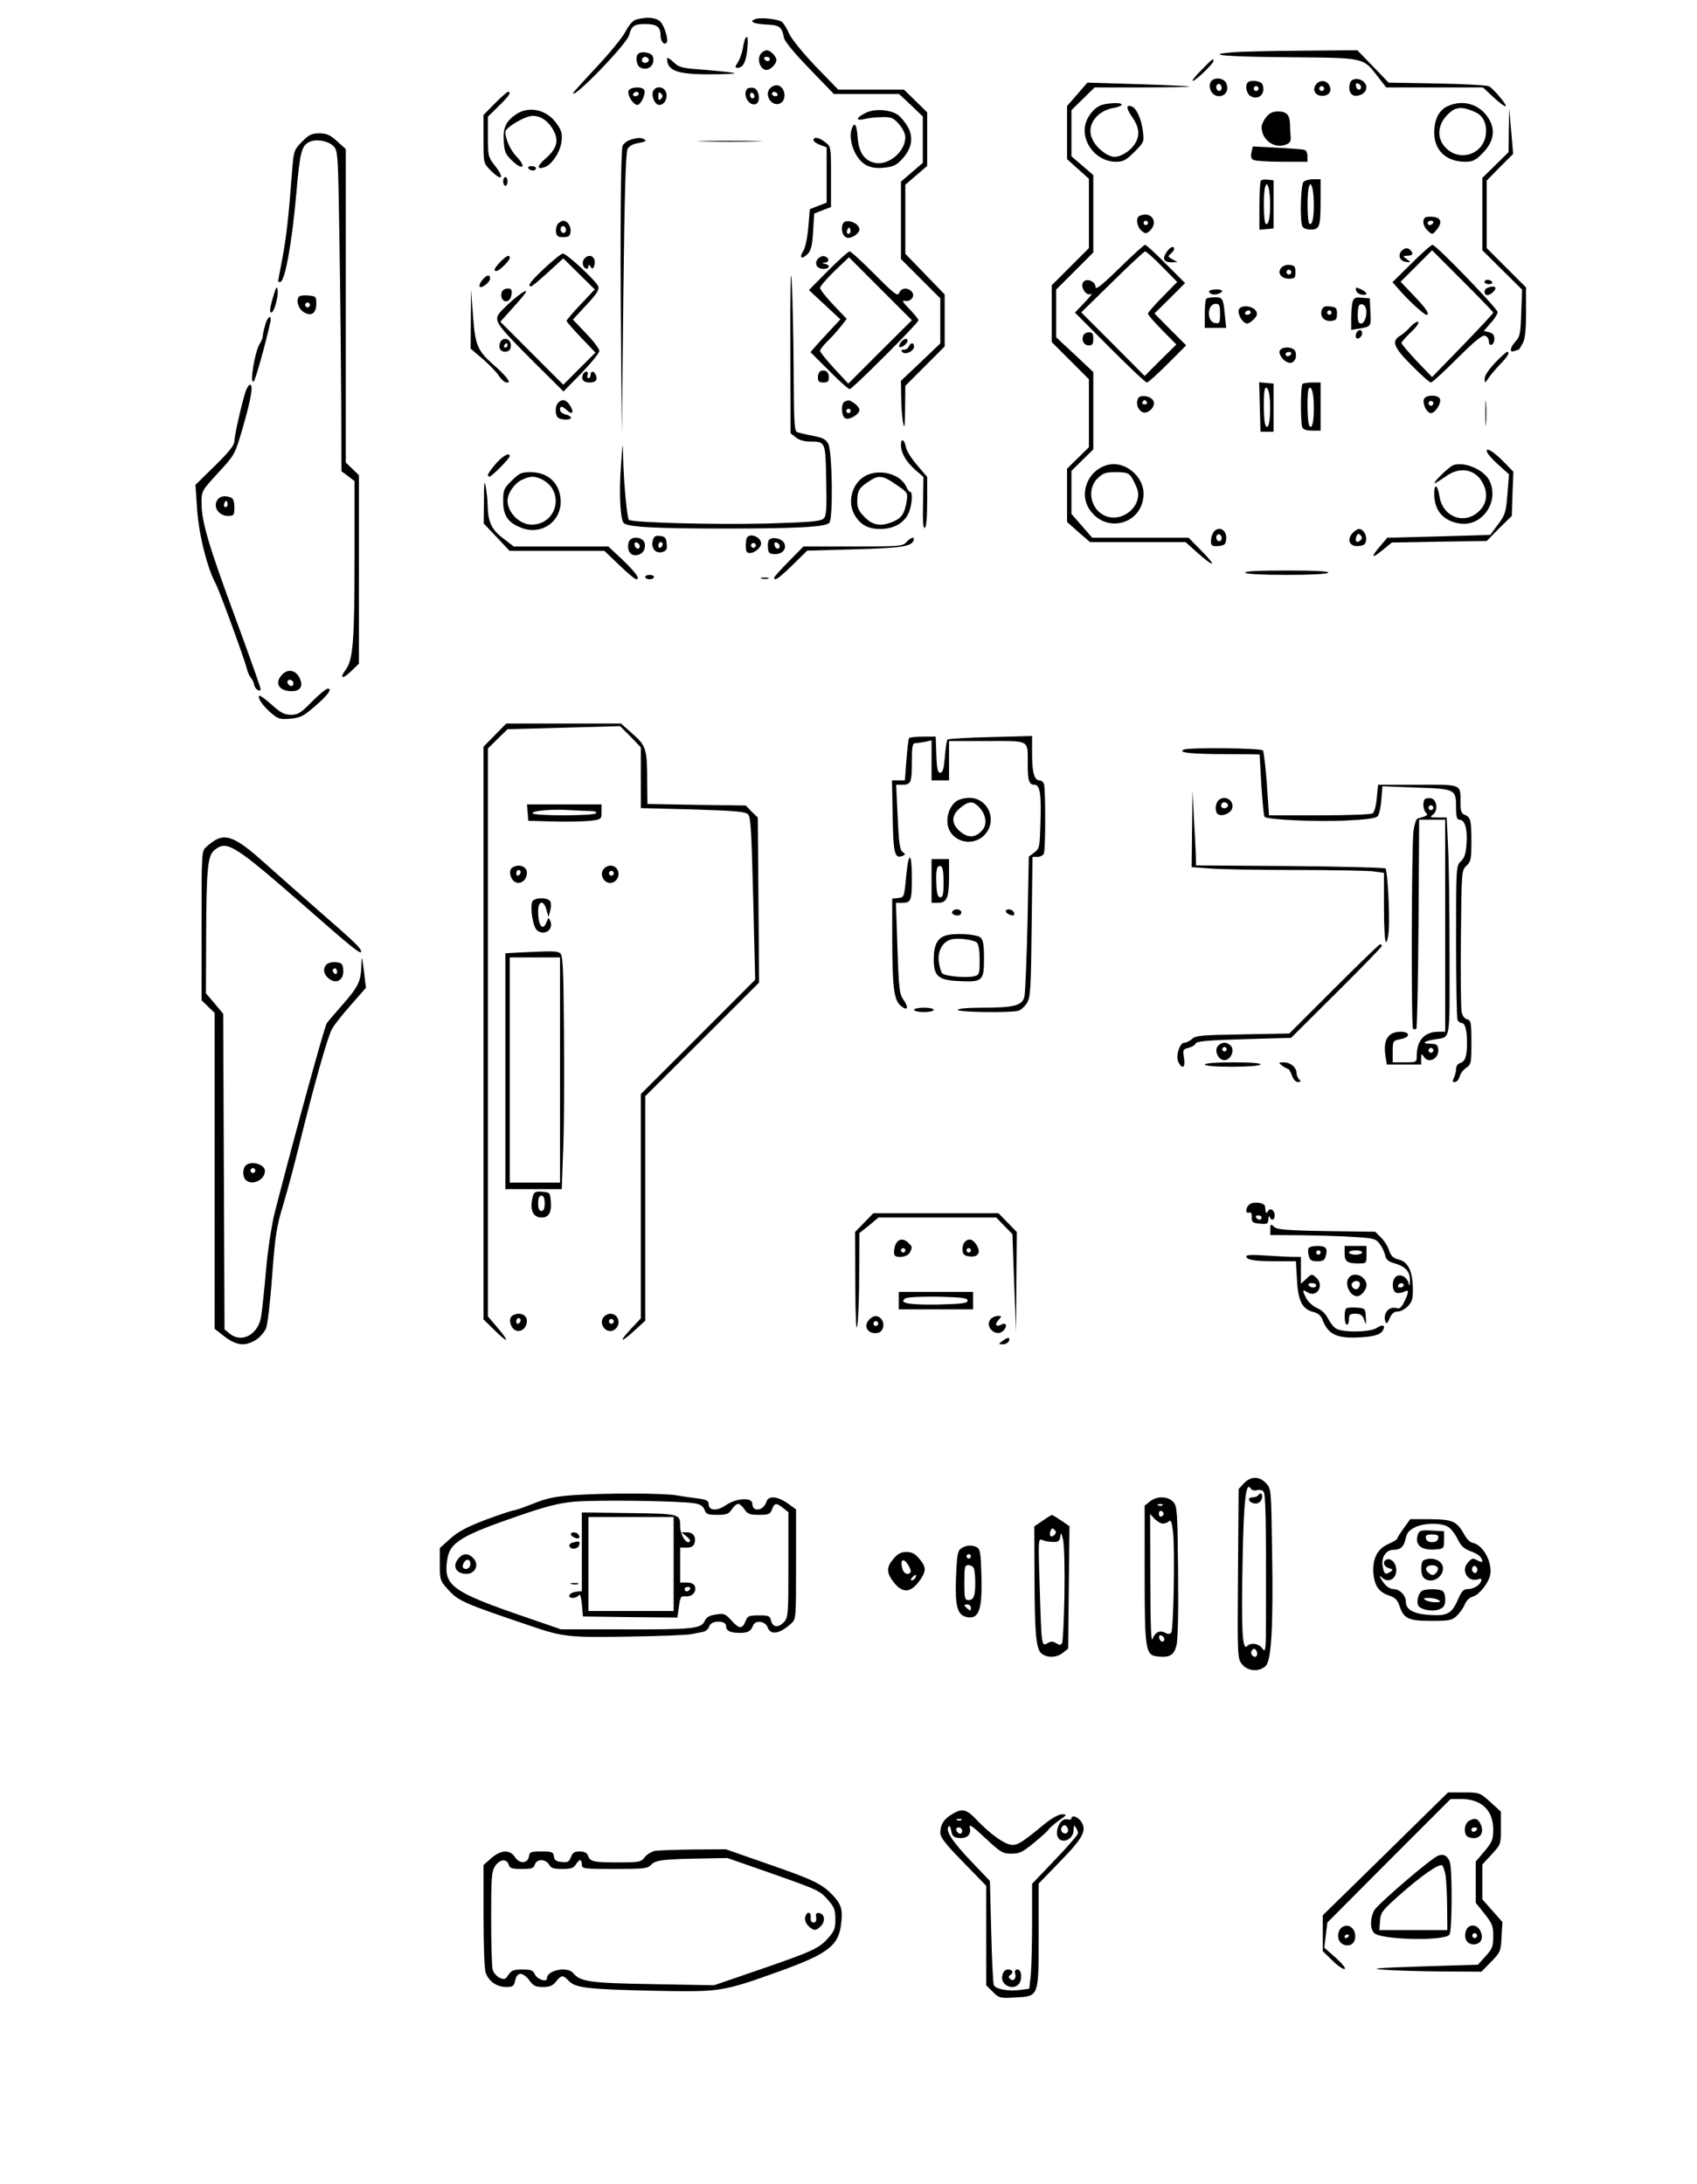 <?xml version="1.0" encoding="UTF-8" standalone="yes"?>
<svg version="1.0" xmlns="http://www.w3.org/2000/svg" width="621pt" height="799pt" viewBox="0 0 776 999" preserveAspectRatio="xMidYMid meet">
  <g transform="translate(0,999) scale(0.1,-0.1)" fill="#000000" stroke="none">
    <path d="M2910 9901 c-16 -4 -33 -23 -50 -55 -13 -26 -73 -99 -132 -162 -59
-63 -108 -117 -108 -120 0 -29 247 226 256 265 11 42 23 51 73 51 54 0 71 -13
71 -51 0 -27 15 -47 27 -35 11 10 -8 77 -28 97 -19 19 -61 23 -109 10z"/>
    <path d="M3458 9904 c-37 -11 -16 -23 43 -26 65 -3 73 -9 84 -61 3 -17 48 -71
117 -142 l111 -115 149 0 149 0 55 -51 54 -52 0 -106 0 -106 -50 -43 -50 -43
0 -177 0 -177 90 -90 90 -90 0 -103 0 -103 -90 -86 -90 -85 1 -72 c0 -39 4
-91 8 -116 7 -37 9 -26 10 60 l1 105 90 90 90 90 0 119 0 119 -90 93 -90 93 0
158 0 158 50 43 50 43 0 122 0 123 -53 52 -53 52 -151 0 -150 0 -103 106 c-58
61 -110 125 -121 149 -10 23 -25 47 -32 54 -16 13 -93 22 -119 15z"/>
    <path d="M3407 9813 c-2 -5 -8 -26 -11 -47 -4 -21 -14 -50 -23 -62 -13 -21
-13 -24 0 -24 24 0 38 26 44 84 5 51 1 69 -10 49z"/>
    <path d="M3482 9748 c-24 -24 -8 -78 24 -78 17 0 44 28 44 45 0 17 -27 45 -44
45 -6 0 -17 -5 -24 -12z m38 -28 c0 -5 -4 -10 -9 -10 -6 0 -13 5 -16 10 -3 6
1 10 9 10 9 0 16 -4 16 -10z"/>
    <path d="M5630 9750 c-125 -11 -21 -20 280 -22 335 -3 324 -1 393 -90 l37 -48
222 0 221 0 49 -46 c27 -25 52 -43 55 -40 6 6 -52 76 -76 91 -9 5 -116 11
-238 13 l-222 4 -71 74 -72 74 -257 -2 c-141 -1 -285 -4 -321 -8z"/>
    <path d="M2917 9743 c-13 -12 -7 -52 9 -61 36 -20 71 10 59 49 -6 19 -54 27
-68 12z m48 -22 c7 -12 -12 -24 -25 -16 -11 7 -4 25 10 25 5 0 11 -4 15 -9z"/>
    <path d="M3050 9723 c0 -56 43 -73 191 -73 67 0 120 2 117 5 -3 3 -60 9 -128
15 -114 8 -125 11 -151 36 -16 15 -29 23 -29 17z"/>
    <path d="M5495 9670 c-27 -27 -45 -50 -40 -50 13 0 95 79 95 91 0 14 -3 12
-55 -41z"/>
    <path d="M5535 9610 c-9 -29 12 -60 40 -60 30 0 46 27 34 58 -11 29 -65 31
-74 2z m50 -30 c-5 -8 -11 -8 -17 -2 -6 6 -7 16 -3 22 5 8 11 8 17 2 6 -6 7
-16 3 -22z"/>
    <path d="M6175 9611 c-11 -36 4 -63 32 -59 34 4 52 32 37 56 -17 26 -61 28
-69 3z m50 -19 c0 -18 -20 -15 -23 4 -3 10 1 15 10 12 7 -3 13 -10 13 -16z"/>
    <path d="M5707 9613 c-14 -14 -6 -53 13 -63 38 -20 70 12 54 54 -6 16 -54 22
-67 9z m47 -34 c-3 -5 -10 -7 -15 -3 -5 3 -7 10 -3 15 3 5 10 7 15 3 5 -3 7
-10 3 -15z"/>
    <path d="M6020 9605 c-18 -22 -8 -50 21 -53 34 -4 54 20 39 47 -12 24 -42 27
-60 6z m34 -26 c-3 -5 -10 -7 -15 -3 -5 3 -7 10 -3 15 3 5 10 7 15 3 5 -3 7
-10 3 -15z"/>
    <path d="M4927 9559 l-47 -54 0 -121 0 -122 50 -45 50 -45 0 -159 0 -158 -85
-85 -85 -85 0 -130 0 -130 85 -85 85 -85 0 -155 0 -156 -50 -49 -50 -49 0
-122 0 -122 52 -46 53 -46 218 0 219 0 56 -50 c78 -69 89 -63 17 10 l-59 60
-221 0 -220 0 -47 54 -48 55 0 98 0 99 50 49 50 49 0 177 0 177 -85 80 -85 79
0 109 0 109 85 85 85 85 0 177 0 177 -50 43 -50 43 0 105 0 106 53 52 53 52
218 0 c121 0 217 2 215 4 -2 2 -108 7 -235 11 l-231 7 -46 -53z"/>
    <path d="M3520 9585 c-26 -31 8 -83 45 -69 37 15 25 84 -15 84 -10 0 -23 -7
-30 -15z m35 -25 c3 -5 -1 -10 -9 -10 -9 0 -16 5 -16 10 0 6 4 10 9 10 6 0 13
-4 16 -10z"/>
    <path d="M2874 9575 c-8 -19 21 -65 40 -65 16 0 41 54 31 69 -10 17 -65 13
-71 -4z m46 -15 c0 -5 -7 -10 -16 -10 -8 0 -12 5 -9 10 3 6 10 10 16 10 5 0 9
-4 9 -10z"/>
    <path d="M2985 9570 c-7 -23 10 -60 29 -60 23 0 39 28 32 55 -8 31 -51 35 -61
5z m37 -32 c-9 -9 -12 -7 -12 12 0 19 3 21 12 12 9 -9 9 -15 0 -24z"/>
    <path d="M3417 9584 c-24 -25 7 -82 39 -70 24 9 15 70 -11 74 -12 2 -24 0 -28
-4z m33 -35 c0 -5 -4 -9 -10 -9 -5 0 -10 7 -10 16 0 8 5 12 10 9 6 -3 10 -10
10 -16z"/>
    <path d="M2262 9517 l-52 -53 0 -110 c0 -110 0 -110 31 -142 54 -55 68 -38 19
23 -28 36 -30 43 -30 129 l0 92 50 49 c48 47 59 65 42 65 -4 0 -31 -24 -60
-53z"/>
    <path d="M5050 9513 c-30 -6 -57 -29 -76 -65 -45 -86 29 -198 130 -198 33 0
46 7 84 45 44 44 45 46 39 95 -7 55 -29 105 -51 113 -26 10 -26 -8 -1 -44 35
-49 40 -87 16 -126 -24 -38 -75 -67 -105 -59 -35 9 -77 46 -92 83 -26 61 22
127 102 140 19 3 34 10 34 14 0 9 -35 10 -80 2z"/>
    <path d="M6623 9505 c-41 -17 -63 -61 -63 -123 0 -80 56 -132 141 -132 35 0
48 6 79 38 49 49 61 101 34 151 -38 71 -117 99 -191 66z m127 -29 c34 -16 52
-54 46 -101 -10 -86 -109 -125 -175 -69 -56 47 -49 123 16 174 28 22 60 21
113 -4z"/>
    <path d="M2359 9467 c-47 -32 -61 -62 -56 -126 3 -48 8 -58 42 -90 48 -43 61
-24 16 23 -28 29 -51 80 -51 112 0 21 91 74 125 74 40 0 77 -28 99 -74 21 -44
9 -79 -42 -123 -38 -33 -39 -50 -3 -38 33 10 73 71 78 118 4 33 0 50 -19 77
-45 68 -128 88 -189 47z"/>
    <path d="M3964 9476 c-47 -21 -56 -41 -13 -31 19 5 56 9 82 9 43 1 53 -3 78
-32 17 -19 29 -44 29 -60 0 -66 -78 -131 -140 -117 -48 11 -73 48 -78 115 -4
59 -14 75 -26 44 -20 -53 14 -143 66 -170 22 -11 47 -15 82 -11 41 4 55 11 82
40 43 47 52 95 27 144 -11 20 -31 45 -45 56 -33 25 -104 31 -144 13z"/>
    <path d="M6901 9395 l-1 -101 -60 -59 -60 -59 0 -166 0 -165 91 -90 91 -90 -4
-107 c-3 -94 -6 -109 -26 -130 -26 -28 -29 -53 -6 -44 9 3 17 6 20 6 2 0 10
13 19 30 11 21 15 60 15 142 l0 113 -90 90 -90 90 0 155 0 154 60 61 61 61 -9
105 -9 104 -2 -100z"/>
    <path d="M5791 9454 c-12 -15 -21 -35 -21 -45 0 -57 55 -99 107 -82 23 8 28
15 26 39 -2 16 -3 42 -3 59 -2 40 -16 55 -55 55 -24 0 -39 -7 -54 -26z"/>
    <path d="M1380 9342 c-35 -35 -38 -42 -44 -112 -17 -228 -28 -325 -46 -420
-11 -58 -20 -106 -20 -107 0 -2 4 -3 10 -3 21 0 54 178 74 410 16 184 24 215
60 231 32 15 89 4 112 -22 18 -20 19 -48 25 -438 4 -229 7 -558 8 -732 l1
-315 30 -22 30 -23 0 -352 c0 -380 -7 -465 -40 -510 -31 -42 -15 -46 25 -7
l35 34 0 431 0 431 -30 29 -30 29 0 717 0 717 -40 36 c-32 29 -48 36 -81 36
-34 0 -48 -6 -79 -38z"/>
    <path d="M2878 9349 c-15 -6 -29 -18 -32 -27 -8 -30 -11 -386 -7 -857 l4 -460
7 641 c5 458 11 646 19 662 8 15 25 24 52 28 28 5 36 10 27 15 -16 11 -36 10
-70 -2z"/>
    <path d="M3720 9349 c0 -6 14 -16 30 -22 l30 -11 0 -127 0 -126 -39 -15 -38
-15 -7 -84 c-4 -46 -14 -95 -23 -107 -20 -32 -8 -41 19 -15 17 18 22 37 26
104 l5 82 38 15 39 15 0 138 c0 137 0 138 -26 158 -29 23 -54 27 -54 10z"/>
    <path d="M3218 9343 c68 -2 176 -2 240 0 64 1 9 3 -123 3 -132 0 -185 -2 -117
-3z"/>
    <path d="M5724 9294 c-4 -17 -2 -29 7 -35 8 -5 67 -9 132 -9 l117 0 0 25 c0
14 -6 27 -12 29 -7 3 -64 7 -125 10 l-113 6 -6 -26z"/>
    <path d="M2415 9220 c3 -5 13 -10 21 -10 8 0 14 5 14 10 0 6 -9 10 -21 10 -11
0 -17 -4 -14 -10z"/>
    <path d="M2300 9160 c0 -11 5 -20 10 -20 6 0 10 9 10 20 0 11 -4 20 -10 20 -5
0 -10 -9 -10 -20z"/>
    <path d="M5767 9164 c-4 -4 -7 -56 -7 -116 l0 -109 33 3 32 3 0 110 0 110 -25
3 c-14 2 -29 0 -33 -4z m42 -104 c1 -64 -7 -102 -20 -94 -10 6 -12 144 -2 170
6 16 7 16 14 -2 4 -10 8 -44 8 -74z"/>
    <path d="M5962 9158 c-13 -13 -17 -173 -6 -202 4 -10 18 -16 39 -16 41 0 45
12 45 138 l0 92 -33 0 c-18 0 -38 -5 -45 -12z m47 -98 c1 -64 -7 -102 -20 -94
-10 6 -12 144 -2 170 6 16 7 16 14 -2 4 -10 8 -44 8 -74z"/>
    <path d="M5213 9003 c-20 -7 -15 -48 7 -68 16 -14 22 -15 34 -5 48 39 15 96
-41 73z m37 -33 c0 -5 -4 -10 -10 -10 -5 0 -10 5 -10 10 0 6 5 10 10 10 6 0
10 -4 10 -10z"/>
    <path d="M6517 8994 c-13 -14 -7 -41 14 -60 21 -19 21 -18 40 5 27 33 21 55
-16 59 -17 2 -34 0 -38 -4z m38 -24 c-3 -5 -10 -10 -16 -10 -5 0 -9 5 -9 10 0
6 7 10 16 10 8 0 12 -4 9 -10z"/>
    <path d="M2550 8966 c-6 -8 -10 -25 -8 -38 2 -18 9 -23 33 -23 24 0 31 5 33
23 4 25 -13 52 -33 52 -7 0 -18 -7 -25 -14z m35 -36 c-5 -8 -11 -8 -17 -2 -6
6 -7 16 -3 22 5 8 11 8 17 2 6 -6 7 -16 3 -22z"/>
    <path d="M3854 8966 c-11 -28 1 -61 22 -64 21 -3 54 21 54 38 0 31 -65 53 -76
26z m32 -43 c-10 -10 -19 5 -10 18 6 11 8 11 12 0 2 -7 1 -15 -2 -18z"/>
    <path d="M5119 8763 c-83 -81 -109 -101 -109 -85 0 21 -31 38 -50 27 -27 -17
5 -75 32 -59 7 4 -7 -14 -32 -40 l-44 -46 159 -160 c88 -88 164 -160 170 -160
6 0 48 38 95 85 l85 85 -73 73 -72 73 70 69 70 70 -87 87 c-48 49 -91 88 -96
88 -5 0 -58 -48 -118 -107z m196 7 l69 -70 -67 -68 c-37 -37 -67 -72 -67 -77
0 -5 29 -39 65 -75 l65 -66 -73 -72 -72 -72 -145 146 -145 145 142 139 c78 77
146 140 150 140 5 0 40 -31 78 -70z"/>
    <path d="M6455 8784 l-86 -85 38 -43 c41 -46 107 -106 117 -106 18 0 -1 29
-56 86 l-62 65 72 72 72 72 140 -140 c77 -77 140 -142 140 -145 0 -4 -63 -71
-140 -151 l-140 -144 -70 73 c-38 41 -70 78 -70 83 0 4 19 26 42 48 24 22 39
43 35 48 -5 4 -21 -6 -36 -22 -15 -17 -36 -35 -47 -41 -41 -24 -30 -53 52
-135 43 -44 83 -79 89 -79 5 0 60 50 120 110 82 82 116 109 128 104 9 -3 17
-15 17 -26 0 -11 5 -18 13 -15 6 2 12 14 12 27 0 17 -7 26 -24 30 l-24 6 31
36 c18 19 32 42 32 50 0 16 -282 308 -298 308 -6 0 -50 -39 -97 -86z"/>
    <path d="M5334 8835 c-19 -30 -11 -45 24 -45 l27 1 -23 13 c-21 11 -22 14 -8
25 9 8 16 17 16 22 0 17 -20 9 -36 -16z"/>
    <path d="M6416 8847 c-25 -18 -17 -51 14 -55 24 -3 25 -3 5 12 -20 15 -20 15
3 16 25 0 29 12 9 29 -10 8 -18 7 -31 -2z"/>
    <path d="M3787 8752 l-88 -89 72 -67 72 -67 -44 -47 c-24 -26 -55 -59 -69 -75
l-24 -28 84 -84 c47 -47 89 -85 95 -85 13 0 315 302 315 315 0 5 -19 28 -42
52 -29 29 -35 40 -21 37 27 -7 50 21 33 41 -18 21 -49 19 -58 -5 -6 -17 -21
-7 -112 85 -58 58 -109 105 -115 105 -6 0 -50 -40 -98 -88z m237 -372 l-145
-145 -65 70 c-35 38 -64 74 -64 80 0 6 14 24 31 41 17 16 44 46 61 67 l30 38
-61 64 c-33 35 -61 70 -61 78 0 7 30 42 66 77 l66 63 144 -144 144 -144 -146
-145z"/>
    <path d="M2490 8764 c-65 -61 -82 -84 -62 -84 4 0 39 29 77 64 l70 64 72 -71
72 -71 -64 -68 c-36 -38 -65 -72 -65 -76 0 -4 30 -38 66 -76 l66 -69 -74 -74
-73 -73 -144 144 -144 144 61 68 c34 37 60 69 57 72 -9 9 -126 -93 -131 -115
-8 -30 12 -55 168 -211 l134 -133 82 84 c45 47 82 92 82 102 0 9 -27 45 -61
80 l-60 63 61 66 c47 50 60 70 55 85 -7 24 -144 151 -162 151 -7 0 -44 -30
-83 -66z"/>
    <path d="M2287 8792 c-28 -29 -33 -42 -18 -42 12 0 61 47 61 60 0 17 -15 11
-43 -18z"/>
    <path d="M2671 8806 c-6 -7 -9 -21 -5 -30 7 -19 24 -21 24 -3 0 8 3 7 10 -3 8
-12 10 -12 16 3 14 38 -20 63 -45 33z"/>
    <path d="M3614 8417 l1 -409 24 -19 c14 -12 39 -19 65 -19 71 0 71 0 74 -178
3 -132 1 -162 -12 -174 -12 -13 -60 -17 -258 -23 -236 -6 -620 4 -633 17 -8 8
-24 176 -26 283 -2 79 -2 79 -10 -35 -9 -120 -4 -237 11 -261 13 -20 136 -27
470 -27 323 0 453 7 472 26 18 18 14 321 -4 360 -11 22 -23 29 -70 38 -32 6
-64 14 -73 17 -13 6 -15 45 -16 289 -1 156 -5 337 -9 403 -4 76 -7 -30 -6
-288z"/>
    <path d="M3740 8806 c-18 -22 -5 -46 25 -46 28 0 34 16 8 23 -16 4 -16 5 0 6
22 1 18 25 -5 29 -8 2 -21 -4 -28 -12z"/>
    <path d="M5860 8765 c-20 -24 0 -50 36 -50 26 0 29 4 29 30 0 25 -4 31 -26 33
-15 2 -31 -4 -39 -13z m44 -26 c-3 -5 -10 -7 -15 -3 -5 3 -7 10 -3 15 3 5 10
7 15 3 5 -3 7 -10 3 -15z"/>
    <path d="M2206 8711 c-10 -11 -16 -25 -14 -31 4 -14 48 17 48 36 0 20 -14 18
-34 -5z"/>
    <path d="M6790 8700 c0 -5 9 -10 21 -10 11 0 17 5 14 10 -3 6 -13 10 -21 10
-8 0 -14 -4 -14 -10z"/>
    <path d="M1253 8650 c-19 -60 -24 -90 -14 -90 13 0 33 74 29 103 -3 18 -6 16
-15 -13z"/>
    <path d="M6202 8662 c2 -9 13 -18 26 -20 30 -5 28 10 -4 25 -22 10 -25 9 -22
-5z"/>
    <path d="M6803 8673 c-17 -6 -17 -33 0 -33 14 0 37 20 37 32 0 9 -18 9 -37 1z"/>
    <path d="M2294 8655 c-9 -23 4 -47 23 -43 11 2 19 14 21 31 3 22 -1 27 -18 27
-11 0 -23 -7 -26 -15z"/>
    <path d="M5530 8658 c0 -13 20 -19 40 -13 30 10 24 22 -10 21 -16 -1 -30 -4
-30 -8z"/>
    <path d="M2152 8530 l-1 -135 53 -45 c29 -25 63 -60 75 -77 11 -18 28 -33 37
-33 13 0 13 3 1 20 -7 10 -34 38 -60 60 -75 66 -85 90 -95 226 l-9 119 -1
-135z"/>
    <path d="M1367 8634 c-16 -16 -6 -54 19 -71 35 -23 59 -7 59 38 0 32 -2 34
-35 37 -20 2 -39 0 -43 -4z m47 -45 c-3 -5 -10 -7 -15 -3 -5 3 -7 10 -3 15 3
5 10 7 15 3 5 -3 7 -10 3 -15z"/>
    <path d="M5517 8623 c-4 -3 -7 -35 -7 -70 l0 -63 49 0 49 0 -5 48 c-8 88 -10
92 -47 92 -18 0 -36 -3 -39 -7z m63 -69 c0 -41 -2 -45 -22 -42 -40 5 -38 88 2
88 17 0 20 -6 20 -46z"/>
    <path d="M6186 8608 c-3 -13 -6 -47 -6 -75 l0 -52 33 5 c59 10 58 9 55 76 l-3
63 -36 3 c-31 3 -37 -1 -43 -20z m62 -32 c6 -29 -7 -66 -23 -66 -11 0 -15 11
-15 38 0 21 3 42 7 46 11 10 28 1 31 -18z"/>
    <path d="M5666 8574 c-8 -20 18 -64 38 -64 7 0 21 9 32 21 14 15 16 24 8 37
-15 24 -70 28 -78 6z m54 -14 c0 -5 -7 -10 -16 -10 -8 0 -12 5 -9 10 3 6 10
10 16 10 5 0 9 -4 9 -10z"/>
    <path d="M6045 8570 c-9 -28 12 -52 44 -48 22 2 26 8 26 33 0 26 -4 30 -32 33
-25 2 -33 -1 -38 -18z m45 -10 c0 -5 -4 -10 -10 -10 -5 0 -10 5 -10 10 0 6 5
10 10 10 6 0 10 -4 10 -10z"/>
    <path d="M1211 8503 c-6 -21 -11 -44 -11 -51 0 -7 -6 -23 -14 -35 -23 -36 -48
-193 -27 -171 8 7 54 172 75 267 10 41 -12 32 -23 -10z"/>
    <path d="M6203 8465 c-3 -9 -3 -18 0 -21 9 -9 27 6 27 22 0 19 -19 18 -27 -1z"/>
    <path d="M4954 8455 c-9 -23 3 -45 26 -45 16 0 20 7 20 30 0 23 -4 30 -20 30
-11 0 -23 -7 -26 -15z"/>
    <path d="M2285 8420 c-8 -26 6 -43 31 -38 13 2 19 12 19 28 0 34 -40 41 -50
10z m35 -10 c0 -5 -5 -10 -11 -10 -5 0 -7 5 -4 10 3 6 8 10 11 10 2 0 4 -4 4
-10z"/>
    <path d="M4120 8425 c-7 -9 -10 -18 -7 -22 8 -7 37 15 37 28 0 14 -16 11 -30
-6z"/>
    <path d="M4156 8405 c-3 -8 -13 -15 -23 -15 -12 0 -14 -3 -6 -11 14 -14 53 5
53 26 0 19 -16 19 -24 0z"/>
    <path d="M5853 8385 c-7 -19 24 -55 47 -55 21 0 33 25 25 51 -8 24 -63 26 -72
4z m52 -15 c-3 -5 -10 -10 -16 -10 -5 0 -9 5 -9 10 0 6 7 10 16 10 8 0 12 -4
9 -10z"/>
    <path d="M6838 8330 c-29 -31 -48 -59 -47 -72 0 -23 0 -23 17 2 9 14 34 43 54
64 36 37 46 56 31 56 -4 0 -28 -22 -55 -50z"/>
    <path d="M3753 8293 c-7 -3 -13 -16 -13 -29 0 -19 5 -24 25 -24 20 0 25 5 25
24 0 25 -15 36 -37 29z"/>
    <path d="M2664 8275 c-8 -21 4 -35 31 -35 28 0 38 12 29 34 -8 20 -24 21 -24
1 0 -8 -4 -15 -10 -15 -5 0 -7 7 -4 15 4 8 1 15 -5 15 -7 0 -14 -7 -17 -15z"/>
    <path d="M5762 8128 l3 -113 30 0 30 0 0 110 0 110 -33 3 -33 3 3 -113z m47 2
c1 -68 -8 -107 -20 -88 -11 16 -12 162 -2 172 12 12 22 -25 22 -84z"/>
    <path d="M5957 8233 c-9 -8 -9 -176 -1 -197 4 -11 19 -16 45 -16 l39 0 0 110
0 110 -38 0 c-21 0 -42 -3 -45 -7z m52 -103 c1 -68 -8 -107 -20 -88 -11 16
-12 162 -2 172 12 12 22 -25 22 -84z"/>
    <path d="M1121 8198 c-18 -57 -51 -202 -51 -227 0 -18 -26 -50 -89 -112 l-89
-87 8 -116 c8 -113 46 -265 85 -337 17 -31 130 -341 141 -384 4 -17 12 -37 19
-45 7 -8 15 -24 16 -34 4 -20 29 -35 29 -17 0 6 -51 150 -114 321 -125 338
-156 444 -156 529 0 56 1 56 77 139 76 83 76 84 110 200 39 134 51 202 35 202
-6 0 -15 -15 -21 -32z"/>
    <path d="M6794 8100 c0 -52 1 -74 3 -47 2 26 2 68 0 95 -2 26 -3 4 -3 -48z"/>
    <path d="M5204 8166 c-9 -23 -1 -48 18 -60 26 -16 68 26 52 52 -14 22 -62 28
-70 8z m41 -16 c3 -5 -1 -10 -10 -10 -9 0 -13 5 -10 10 3 6 8 10 10 10 2 0 7
-4 10 -10z"/>
    <path d="M6513 8164 c-8 -21 13 -64 32 -64 19 0 49 46 41 65 -7 20 -65 20 -73
-1z m41 -25 c-3 -5 -10 -7 -15 -3 -5 3 -7 10 -3 15 3 5 10 7 15 3 5 -3 7 -10
3 -15z"/>
    <path d="M2552 8148 c-17 -17 -15 -65 4 -72 23 -9 54 -7 54 3 0 5 -11 12 -25
15 -14 4 -25 13 -25 21 0 19 9 19 32 -2 25 -23 34 -9 14 22 -18 27 -35 32 -54
13z"/>
    <path d="M3863 8153 c-19 -7 -16 -70 3 -77 20 -8 64 19 64 39 0 7 -10 21 -22
29 -24 17 -26 17 -45 9z m27 -43 c0 -5 -4 -10 -10 -10 -5 0 -10 5 -10 10 0 6
5 10 10 10 6 0 10 -4 10 -10z"/>
    <path d="M4120 7955 c0 -37 23 -77 66 -115 l37 -32 -2 -120 c-2 -84 1 -118 8
-113 7 4 11 50 11 120 l0 113 -46 54 c-25 29 -48 65 -51 81 -7 37 -23 45 -23
12z"/>
    <path d="M6800 7927 c0 -9 23 -36 51 -61 l51 -46 -7 -90 c-7 -83 -10 -95 -43
-139 l-36 -48 -235 -7 -236 -6 -32 -38 c-45 -52 -41 -61 10 -19 l43 35 217 4
217 3 57 58 58 57 3 101 4 101 -34 35 c-50 52 -88 78 -88 60z"/>
    <path d="M2266 7868 c-35 -41 -44 -58 -28 -58 10 0 92 83 92 93 0 20 -32 2
-64 -35z"/>
    <path d="M5065 7863 c-90 -24 -132 -130 -82 -204 77 -115 247 -65 247 73 0 81
-88 152 -165 131z m110 -56 c8 -13 20 -37 26 -54 23 -68 -50 -143 -126 -129
-80 15 -113 119 -56 177 26 25 37 29 85 29 47 0 58 -4 71 -23z"/>
    <path d="M6645 7861 c-21 -10 -94 -81 -82 -81 4 0 26 14 49 30 67 49 140 34
173 -36 23 -48 13 -95 -26 -128 -67 -57 -161 -18 -175 73 -9 55 -24 62 -24 11
0 -76 42 -124 117 -135 104 -16 184 104 134 199 -27 50 -119 87 -166 67z"/>
    <path d="M2339 7791 c-36 -35 -39 -43 -39 -93 0 -68 22 -99 84 -123 89 -34
179 26 179 119 0 82 -55 136 -138 136 -42 0 -52 -5 -86 -39z m140 5 c104 -54
68 -206 -49 -206 -55 0 -110 55 -110 110 0 33 31 78 64 94 39 19 60 20 95 2z"/>
    <path d="M3952 7810 c-55 -34 -77 -112 -47 -170 25 -48 62 -70 119 -70 64 0
112 28 132 75 15 37 19 95 6 95 -4 0 -12 10 -17 22 -27 62 -129 87 -193 48z
m146 -37 c53 -36 54 -38 48 -76 -9 -56 -23 -77 -61 -93 -57 -24 -93 -18 -131
20 -26 26 -34 43 -34 69 0 50 8 65 49 92 48 33 66 32 129 -12z"/>
    <path d="M2212 7700 l-1 -105 59 -62 59 -63 217 0 217 0 68 -65 c37 -36 72
-65 78 -65 20 0 -3 32 -67 93 l-61 57 -216 0 -217 0 -49 38 c-52 39 -68 74
-70 147 0 22 -4 60 -8 85 -7 37 -9 25 -9 -60z"/>
    <path d="M990 7699 c-17 -31 11 -69 50 -69 28 0 30 2 30 39 0 26 -5 41 -16 45
-30 11 -53 6 -64 -15z m46 -26 c-10 -10 -19 5 -10 18 6 11 8 11 12 0 2 -7 1
-15 -2 -18z"/>
    <path d="M5552 7558 c-5 -7 -11 -20 -12 -28 -5 -35 0 -41 33 -38 27 3 33 7 35
32 5 40 -32 62 -56 34z m33 -38 c-5 -8 -11 -8 -17 -2 -6 6 -7 16 -3 22 5 8 11
8 17 2 6 -6 7 -16 3 -22z"/>
    <path d="M6186 7551 c-28 -31 -12 -63 27 -59 25 2 33 8 35 26 4 25 -13 52 -33
52 -6 0 -20 -9 -29 -19z m36 -33 c-6 -6 -15 -9 -18 -5 -4 3 -4 14 0 23 5 13 9
15 18 6 9 -9 9 -15 0 -24z"/>
    <path d="M2984 7515 c-8 -34 15 -60 45 -50 18 5 22 13 19 38 -2 26 -8 33 -30
35 -22 3 -29 -2 -34 -23z m46 -14 c0 -6 -4 -13 -10 -16 -5 -3 -10 1 -10 9 0 9
5 16 10 16 6 0 10 -4 10 -9z"/>
    <path d="M3417 7533 c-4 -3 -7 -21 -7 -40 0 -26 4 -33 19 -33 22 0 51 25 51
44 0 27 -45 48 -63 29z m37 -44 c-3 -5 -10 -7 -15 -3 -5 3 -7 10 -3 15 3 5 10
7 15 3 5 -3 7 -10 3 -15z"/>
    <path d="M2875 7511 c-10 -33 3 -61 29 -61 30 0 48 22 44 52 -4 32 -63 39 -73
9z m50 -19 c0 -18 -20 -15 -23 4 -3 10 1 15 10 12 7 -3 13 -10 13 -16z"/>
    <path d="M3514 7516 c-3 -8 -4 -25 -2 -38 2 -18 9 -23 32 -23 36 0 56 27 40
53 -14 22 -62 28 -70 8z m51 -24 c0 -18 -20 -15 -23 4 -3 10 1 15 10 12 7 -3
13 -10 13 -16z"/>
    <path d="M4145 7510 c-17 -19 -31 -20 -244 -20 l-227 0 -67 -68 c-37 -37 -67
-71 -67 -75 0 -18 22 -2 84 58 l67 66 220 6 c212 6 257 13 267 41 6 19 -13 14
-33 -8z"/>
    <path d="M5695 7370 c4 -6 78 -10 190 -10 112 0 186 4 190 10 4 7 -62 10 -190
10 -128 0 -194 -3 -190 -10z"/>
    <path d="M2950 7350 c0 -5 9 -10 20 -10 11 0 20 5 20 10 0 6 -9 10 -20 10 -11
0 -20 -4 -20 -10z"/>
    <path d="M3483 7343 c9 -2 23 -2 30 0 6 3 -1 5 -18 5 -16 0 -22 -2 -12 -5z"/>
    <path d="M1287 6902 c-34 -37 -13 -73 43 -74 36 -1 53 17 44 47 -15 48 -57 61
-87 27z m53 -38 c0 -9 -5 -14 -12 -12 -18 6 -21 28 -4 28 9 0 16 -7 16 -16z"/>
    <path d="M1425 6780 c-51 -52 -64 -60 -96 -60 -30 0 -47 9 -88 46 -29 26 -54
44 -57 41 -9 -9 14 -43 52 -77 34 -29 42 -32 89 -28 45 4 61 11 109 53 62 52
86 85 64 85 -8 0 -40 -27 -73 -60z"/>
    <path d="M2262 6627 l-52 -53 0 -1310 0 -1310 48 -47 c64 -64 75 -60 18 7
l-46 54 0 1299 0 1299 45 44 45 44 258 7 257 7 48 -48 47 -49 0 -139 0 -139
237 -6 c194 -6 240 -10 253 -22 13 -13 16 -73 24 -386 l9 -371 -262 -262 -261
-261 0 -513 0 -513 -46 -49 c-58 -62 -46 -65 19 -5 l47 43 0 514 0 513 261
260 260 260 -3 377 -3 378 -28 27 -27 28 -225 3 -225 4 -1 101 c0 150 -5 166
-67 220 l-53 47 -262 0 -263 0 -52 -53z"/>
    <path d="M4157 6613 c-3 -5 -8 -50 -12 -100 l-7 -93 -30 0 -29 0 3 -165 c3
-169 9 -194 44 -181 15 6 16 8 1 19 -12 9 -17 43 -22 160 l-7 147 30 0 c38 0
42 11 42 111 0 60 3 79 14 79 7 0 28 3 45 6 l31 7 0 -92 0 -91 40 0 40 0 0 90
0 90 174 0 c200 0 186 8 186 -107 0 -74 6 -93 31 -93 25 0 32 -43 27 -180 -3
-105 -4 -112 -28 -130 l-25 -19 -6 -304 c-4 -167 -10 -318 -14 -335 -9 -42
-46 -52 -192 -52 -69 0 -113 -4 -113 -10 0 -11 239 -14 278 -4 12 4 30 21 40
38 15 27 17 72 20 349 l4 317 23 0 c12 0 26 7 29 16 8 20 8 298 0 318 -3 9
-12 16 -20 16 -24 0 -34 37 -34 121 l0 82 -190 -5 c-104 -2 -193 -8 -197 -11
-4 -4 -9 -40 -12 -80 -5 -55 -10 -72 -21 -72 -12 0 -16 17 -18 83 l-3 82 -59
0 c-32 0 -61 -3 -63 -7z"/>
    <path d="M5415 6561 c-33 -14 34 -21 196 -21 82 0 149 -1 150 -2 0 -2 4 -65 8
-141 5 -76 11 -141 15 -144 13 -13 234 -23 368 -17 102 5 141 10 150 21 6 8
14 42 16 75 l5 61 155 -6 c180 -6 182 -7 182 -94 0 -40 4 -53 15 -53 25 0 37
-40 33 -106 -3 -49 -9 -68 -26 -84 -22 -21 -22 -23 -22 -365 0 -189 3 -350 6
-359 3 -9 12 -16 19 -16 16 0 25 -32 25 -90 0 -62 -9 -87 -31 -93 -11 -3 -19
-14 -19 -27 0 -12 -5 -30 -10 -41 -8 -15 -7 -19 4 -19 9 0 18 11 22 24 3 14
17 32 30 41 23 15 24 21 24 116 0 92 -2 101 -20 106 -12 3 -22 17 -25 37 -3
17 -5 169 -3 338 3 304 3 307 26 328 20 19 22 30 22 113 0 96 -4 109 -32 120
-13 5 -18 18 -18 49 0 94 12 88 -195 88 l-182 0 -6 -61 c-3 -35 -11 -65 -19
-70 -7 -5 -117 -9 -244 -9 l-230 0 -10 145 c-6 80 -14 148 -18 152 -10 11
-336 14 -361 4z"/>
    <path d="M5452 6199 l-2 -176 83 -6 c45 -4 219 -7 387 -7 168 0 329 -3 358 -6
l52 -7 0 -158 c0 -89 4 -159 9 -159 5 0 11 24 13 54 5 78 -6 273 -15 283 -5 4
-202 9 -438 11 l-429 3 -1 52 c-1 29 -5 106 -9 172 l-6 120 -2 -176z"/>
    <path d="M4374 6325 c-30 -21 -47 -68 -40 -109 14 -76 111 -103 167 -47 63 63
20 171 -68 171 -21 0 -48 -7 -59 -15z m104 -28 c31 -33 38 -78 15 -104 -30
-36 -65 -38 -101 -8 -43 36 -43 74 -1 109 38 32 59 33 87 3z"/>
    <path d="M5572 6328 c-15 -15 -16 -55 -1 -63 18 -12 57 4 64 26 12 38 -35 65
-63 37z m43 -17 c7 -12 -12 -24 -25 -16 -11 7 -4 25 10 25 5 0 11 -4 15 -9z"/>
    <path d="M6517 6334 c-11 -11 -8 -49 5 -62 11 -11 8 -14 -39 -27 -6 -2 -14
-28 -18 -57 -9 -78 -11 -895 -2 -904 4 -4 10 -4 15 0 4 4 8 221 10 482 l3 474
59 0 60 0 0 -485 0 -485 -30 0 c-65 0 -100 -39 -100 -111 0 -28 -1 -29 -55
-29 l-55 0 0 50 c0 48 1 49 35 56 46 8 47 34 2 34 -59 0 -82 -38 -70 -112 l6
-38 78 0 79 0 0 28 c1 23 2 24 11 10 21 -38 74 -11 67 34 -2 18 -9 23 -35 23
-41 0 -33 11 14 19 81 15 73 -26 73 389 0 205 -3 429 -7 500 l-6 127 -40 0
c-36 0 -39 2 -23 13 25 18 18 71 -9 75 -12 2 -24 0 -28 -4z m37 -45 c-3 -5
-10 -7 -15 -3 -5 3 -7 10 -3 15 3 5 10 7 15 3 5 -3 7 -10 3 -15z m0 -1110 c-3
-5 -10 -7 -15 -3 -5 3 -7 10 -3 15 3 5 10 7 15 3 5 -3 7 -10 3 -15z"/>
    <path d="M2412 6273 l3 -38 115 -3 c63 -2 139 0 168 3 51 6 52 7 52 41 l0 34
-171 0 -170 0 3 -37z m285 7 c20 0 32 -4 28 -10 -8 -13 -282 -13 -290 -1 -7
12 87 20 169 15 32 -2 74 -4 93 -4z"/>
    <path d="M985 6148 c-11 -6 -30 -20 -42 -31 -23 -20 -23 -21 -23 -362 l0 -341
30 -29 30 -29 0 -722 0 -723 46 -36 c54 -41 93 -45 142 -15 18 11 39 35 47 53
7 17 20 127 28 242 14 185 20 224 51 325 19 63 56 201 81 305 61 245 121 459
141 496 8 17 47 66 86 110 l70 80 -9 77 c-10 72 -10 74 -12 25 -2 -72 -13 -96
-84 -177 -34 -39 -68 -78 -74 -87 -10 -13 -149 -518 -239 -869 -13 -53 -31
-167 -39 -260 -8 -91 -18 -185 -22 -210 -12 -84 -88 -127 -144 -81 l-24 19 -3
722 -3 722 -39 47 -40 47 1 260 c1 311 7 370 38 395 57 47 89 26 417 -260 213
-187 254 -220 254 -204 -1 16 -27 41 -190 183 -91 80 -207 182 -258 228 -117
105 -167 128 -217 100z"/>
    <path d="M4144 5983 c-9 -97 -9 -98 -36 -101 l-28 -3 0 -192 c1 -220 8 -273
41 -300 30 -24 36 -6 10 30 -18 25 -21 50 -27 236 l-7 207 31 0 c38 0 42 11
42 113 0 120 -15 126 -26 10z"/>
    <path d="M4260 5960 l0 -100 30 0 c40 0 50 23 50 119 l0 81 -40 0 -40 0 0
-100z m55 -6 c0 -55 -3 -69 -15 -69 -11 0 -16 15 -18 59 -3 66 2 90 21 83 8
-2 12 -26 12 -73z"/>
    <path d="M2342 6021 c-18 -11 -11 -51 11 -65 22 -14 51 3 55 34 4 23 -12 40
-38 40 -8 0 -21 -4 -28 -9z m38 -20 c0 -6 -4 -13 -10 -16 -5 -3 -10 1 -10 9 0
9 5 16 10 16 6 0 10 -4 10 -9z"/>
    <path d="M2760 6015 c-26 -32 13 -81 48 -59 34 22 22 74 -18 74 -10 0 -23 -7
-30 -15z m44 -26 c-3 -5 -10 -7 -15 -3 -5 3 -7 10 -3 15 3 5 10 7 15 3 5 -3 7
-10 3 -15z"/>
    <path d="M2433 5865 c-11 -31 4 -118 23 -132 34 -25 75 4 60 43 -8 18 -9 18
-17 -3 -17 -46 -39 -20 -39 48 0 49 25 54 38 7 l9 -33 8 27 c4 16 5 35 1 43
-8 21 -75 20 -83 0z"/>
    <path d="M4355 5820 c-8 -12 20 -24 35 -15 6 3 8 11 5 16 -8 12 -32 12 -40 -1z"/>
    <path d="M4600 5821 c0 -10 30 -24 37 -17 3 3 2 9 -2 15 -8 13 -35 15 -35 2z"/>
    <path d="M4324 5710 c-38 -12 -54 -45 -54 -109 0 -76 21 -95 113 -99 110 -6
117 0 117 102 0 64 -4 87 -16 97 -19 16 -118 22 -160 9z m143 -32 c8 -7 13
-35 13 -79 0 -65 -1 -69 -25 -75 -35 -9 -133 0 -146 13 -6 6 -13 31 -16 55 -6
49 20 93 60 101 31 7 99 -2 114 -15z"/>
    <path d="M6101 5466 l-204 -204 -212 -4 c-186 -3 -215 -5 -232 -20 -11 -10
-27 -18 -36 -18 -22 0 -42 -63 -27 -90 18 -34 32 -24 25 20 -6 36 -5 40 19 46
15 3 30 12 34 20 6 11 55 15 222 20 l215 6 208 207 c114 113 207 209 207 213
0 5 -3 8 -8 8 -4 0 -99 -92 -211 -204z"/>
    <path d="M2383 5633 l-73 -4 0 -539 0 -540 129 0 129 0 7 193 c4 105 5 346 3
535 -2 291 -5 344 -18 352 -15 9 -29 10 -177 3z m177 -538 l0 -515 -115 0
-115 0 0 515 0 515 115 0 115 0 0 -515z"/>
    <path d="M1492 5578 c-17 -17 -15 -42 6 -61 37 -34 76 -11 70 40 -2 23 -8 29
-33 31 -17 2 -36 -3 -43 -10z m48 -34 c0 -8 -4 -12 -10 -9 -5 3 -10 10 -10 16
0 5 5 9 10 9 6 0 10 -7 10 -16z"/>
    <path d="M4180 5370 c0 -5 20 -10 45 -10 25 0 45 5 45 10 0 6 -20 10 -45 10
-25 0 -45 -4 -45 -10z"/>
    <path d="M5570 5205 c-18 -22 2 -65 30 -65 28 0 48 43 30 65 -7 8 -20 15 -30
15 -10 0 -23 -7 -30 -15z m40 -15 c0 -5 -4 -10 -10 -10 -5 0 -10 5 -10 10 0 6
5 10 10 10 6 0 10 -4 10 -10z"/>
    <path d="M5510 5120 c0 -6 48 -10 124 -10 73 0 127 4 131 10 4 6 -40 10 -124
10 -81 0 -131 -4 -131 -10z"/>
    <path d="M5864 5115 c11 -8 23 -15 27 -15 4 0 12 -13 18 -30 6 -18 17 -30 27
-30 14 0 15 3 6 12 -7 7 -12 20 -12 29 0 26 -28 49 -58 49 -26 -1 -26 -1 -8
-15z"/>
    <path d="M1122 4658 c-15 -15 -15 -51 0 -66 28 -28 88 0 88 41 0 31 -64 49
-88 25z m42 -29 c-3 -5 -10 -7 -15 -3 -5 3 -7 10 -3 15 3 5 10 7 15 3 5 -3 7
-10 3 -15z"/>
    <path d="M2436 4518 c-16 -61 -1 -98 40 -98 32 0 46 23 42 72 -3 42 -4 43 -39
46 -31 3 -37 -1 -43 -20z m54 -33 c0 -24 -5 -35 -15 -35 -10 0 -15 11 -15 35
0 24 5 35 15 35 10 0 15 -11 15 -35z"/>
    <path d="M5712 4478 c-16 -16 -16 -42 1 -35 8 3 13 -4 12 -22 0 -23 4 -26 38
-29 33 -3 37 -1 38 20 0 13 3 17 6 11 7 -20 23 -15 23 6 0 25 -20 38 -31 20
-8 -14 -11 -10 -13 21 -1 19 -57 25 -74 8z m58 -58 c0 -5 -4 -10 -9 -10 -6 0
-13 5 -16 10 -3 6 1 10 9 10 9 0 16 -4 16 -10z"/>
    <path d="M3952 4397 l-42 -43 1 -239 c1 -156 4 -222 9 -190 5 28 9 134 9 237
l1 187 44 35 43 36 270 0 269 0 37 -38 37 -38 8 -224 9 -225 1 230 2 229 -42
43 -42 43 -286 0 -286 0 -42 -43z"/>
    <path d="M5810 4367 l0 -27 143 -1 c78 -1 186 -4 240 -8 89 -5 100 -8 117 -31
11 -14 22 -37 25 -52 5 -21 15 -30 42 -37 52 -15 73 -38 72 -80 -1 -23 -3 -28
-6 -13 -6 29 -39 48 -59 31 -19 -16 -18 -65 2 -73 8 -3 24 -1 35 4 24 13 25 2
2 -45 -12 -25 -22 -34 -33 -30 -37 12 -67 -24 -53 -62 4 -11 10 -6 19 16 9 22
20 31 37 31 13 0 34 11 47 25 20 21 23 35 22 85 -2 77 -22 117 -65 128 -24 6
-35 16 -43 40 -5 18 -22 45 -37 60 l-27 27 -223 3 c-184 3 -225 7 -239 19 -17
15 -18 14 -18 -10z m610 -257 c0 -5 -7 -10 -16 -10 -8 0 -12 5 -9 10 3 6 10
10 16 10 5 0 9 -4 9 -10z"/>
    <path d="M4102 4308 c-10 -13 -15 -33 -13 -55 2 -21 59 -16 71 6 13 25 13 27
-6 45 -19 19 -38 20 -52 4z m38 -38 c0 -5 -4 -10 -10 -10 -5 0 -10 5 -10 10 0
6 5 10 10 10 6 0 10 -4 10 -10z"/>
    <path d="M4410 4306 c-6 -8 -10 -25 -8 -38 2 -18 10 -24 34 -26 39 -4 51 20
29 54 -18 27 -37 31 -55 10z m30 -36 c0 -5 -4 -10 -10 -10 -5 0 -10 5 -10 10
0 6 5 10 10 10 6 0 10 -4 10 -10z"/>
    <path d="M5985 4280 c-3 -5 -3 -21 1 -35 5 -20 12 -25 39 -25 27 0 34 5 39 25
9 35 1 45 -39 45 -19 0 -36 -4 -40 -10z m55 -20 c0 -5 -4 -10 -10 -10 -5 0
-10 5 -10 10 0 6 5 10 10 10 6 0 10 -4 10 -10z"/>
    <path d="M6150 4256 c0 -38 12 -46 66 -46 33 0 34 1 34 40 l0 40 -50 0 -50 0
0 -34z m80 4 c0 -5 -13 -10 -30 -10 -16 0 -30 5 -30 10 0 6 14 10 30 10 17 0
30 -4 30 -10z"/>
    <path d="M5700 4243 c0 -17 37 -23 136 -23 l91 0 5 -85 c5 -97 24 -134 75
-147 21 -5 35 -17 42 -36 24 -63 61 -83 149 -81 77 2 113 11 126 31 15 25 1
32 -27 13 -31 -20 -155 -22 -186 -3 -12 7 -28 28 -37 46 -10 21 -29 39 -50 48
-18 8 -40 27 -49 44 -20 38 -19 43 5 28 43 -27 79 32 40 67 -20 18 -21 18 -45
-5 l-25 -23 0 61 0 62 -33 0 c-19 0 -75 3 -125 6 -61 5 -92 3 -92 -3z m320
-133 c0 -5 -6 -10 -14 -10 -8 0 -18 5 -21 10 -3 6 3 10 14 10 12 0 21 -4 21
-10z"/>
    <path d="M6172 4148 c-26 -26 0 -88 36 -88 17 0 42 30 42 50 0 39 -52 64 -78
38z m48 -32 c0 -8 -5 -18 -11 -22 -14 -8 -33 11 -25 25 10 16 36 13 36 -3z"/>
    <path d="M4110 4040 l0 -40 170 0 170 0 0 40 0 40 -170 0 -170 0 0 -40z m315
0 c0 -12 -23 -15 -135 -18 -135 -2 -182 7 -150 28 9 6 72 9 150 8 112 -3 135
-6 135 -18z"/>
    <path d="M6157 4004 c-11 -11 -8 -74 3 -74 6 0 10 11 10 25 0 21 5 25 29 25
23 0 32 -6 40 -27 10 -27 10 -26 8 12 -2 39 -3 40 -42 43 -23 2 -44 0 -48 -4z"/>
    <path d="M2342 3971 c-18 -11 -11 -51 11 -65 22 -14 51 3 55 34 4 23 -12 40
-38 40 -8 0 -21 -4 -28 -9z m38 -20 c0 -6 -4 -13 -10 -16 -5 -3 -10 1 -10 9 0
9 5 16 10 16 6 0 10 -4 10 -9z"/>
    <path d="M2760 3965 c-26 -32 13 -81 48 -59 34 22 22 74 -18 74 -10 0 -23 -7
-30 -15z m44 -26 c-3 -5 -10 -7 -15 -3 -5 3 -7 10 -3 15 3 5 10 7 15 3 5 -3 7
-10 3 -15z"/>
    <path d="M3976 3954 c-31 -30 -8 -69 36 -62 26 3 37 41 18 64 -16 18 -35 18
-54 -2z m38 -25 c-3 -5 -10 -7 -15 -3 -5 3 -7 10 -3 15 3 5 10 7 15 3 5 -3 7
-10 3 -15z"/>
    <path d="M4530 3955 c-29 -35 26 -85 58 -53 20 20 15 40 -7 29 -26 -14 -35 -1
-14 21 15 17 15 18 -4 18 -11 0 -26 -7 -33 -15z"/>
    <path d="M4584 3855 c-19 -14 -19 -14 2 -15 12 0 24 7 28 15 7 19 -5 19 -30 0z"/>
    <path d="M5689 3204 l-24 -26 -3 -387 c-3 -381 -2 -388 18 -414 26 -33 80 -37
109 -8 26 26 35 180 29 532 -4 276 -4 279 -28 304 -31 33 -70 32 -101 -1z m60
-31 c11 3 25 0 30 -7 10 -12 12 -142 11 -561 0 -165 -1 -178 -16 -157 -16 24
-53 29 -71 11 -21 -21 -26 78 -20 381 5 284 15 375 37 341 4 -8 17 -12 29 -8z
m1 -749 c0 -16 -16 -19 -25 -4 -8 13 4 32 16 25 5 -4 9 -13 9 -21z"/>
    <path d="M5755 3150 c-3 -5 -15 -10 -26 -10 -27 0 -19 -24 9 -28 13 -2 25 4
31 17 11 20 -2 40 -14 21z"/>
    <path d="M2620 3150 c-83 -6 -121 -14 -183 -39 -43 -17 -83 -31 -90 -31 -6 0
-63 -19 -126 -42 -86 -33 -126 -54 -162 -86 l-49 -44 0 -74 c0 -68 2 -76 31
-108 53 -61 67 -67 399 -179 133 -45 169 -49 435 -44 138 2 266 7 285 11 19 4
45 9 56 11 12 3 24 14 27 25 7 28 77 29 77 1 0 -22 19 -31 63 -31 37 0 51 8
60 33 10 27 56 22 67 -8 14 -37 55 -30 108 18 22 20 22 24 22 271 l0 251 -39
28 c-46 32 -87 36 -96 8 -13 -43 -65 -51 -65 -10 0 30 -74 26 -121 -7 -41 -28
-79 -26 -79 6 0 14 -10 19 -42 24 -24 3 -70 9 -103 15 -69 11 -322 11 -475 1z
m553 -37 c28 -4 41 -12 48 -29 7 -21 15 -24 59 -24 42 0 52 4 66 25 9 14 22
25 29 25 7 0 20 -11 29 -25 14 -21 24 -25 66 -25 45 0 52 3 60 25 11 30 20 31
51 6 l24 -19 0 -240 c0 -222 -1 -241 -19 -261 -26 -29 -52 -27 -60 4 -6 23
-11 25 -56 25 -44 0 -52 -3 -60 -24 -15 -39 -29 -40 -64 -1 -30 33 -36 35 -73
29 -29 -4 -44 -13 -51 -30 -16 -35 -57 -39 -372 -38 l-285 0 -151 52 c-351
120 -388 147 -370 267 12 79 63 110 331 202 122 42 181 57 250 63 94 9 482 4
548 -7z"/>
    <path d="M2660 2891 l0 -180 -27 -3 c-31 -4 -44 -28 -14 -28 11 0 23 6 28 13
5 7 10 -10 13 -43 l5 -55 216 -3 216 -2 7 49 c6 46 9 50 32 48 30 -2 50 22 41
47 -4 10 -18 16 -37 16 l-30 0 0 80 0 80 29 0 c20 0 32 6 36 19 9 30 -5 51
-34 51 l-26 0 24 -19 c15 -11 20 -21 13 -25 -16 -9 -42 34 -42 69 0 60 1 60
-235 63 l-215 3 0 -180z m420 -56 l0 -215 -195 0 -195 0 0 215 0 215 195 0
195 0 0 -215z m75 -115 c-3 -5 -10 -10 -16 -10 -5 0 -9 5 -9 10 0 6 7 10 16
10 8 0 12 -4 9 -10z"/>
    <path d="M2610 2971 c0 -10 30 -24 37 -17 3 3 2 9 -2 15 -8 13 -35 15 -35 2z"/>
    <path d="M2617 2933 c-10 -3 -16 -10 -14 -16 6 -19 41 -14 45 6 4 17 1 18 -31
10z"/>
    <path d="M2097 2862 c-32 -35 -14 -72 35 -72 40 0 59 41 33 70 -23 25 -47 26
-68 2z m53 -27 c0 -17 -17 -28 -30 -20 -7 4 -7 13 0 26 12 21 30 17 30 -6z"/>
    <path d="M2613 2743 c9 -2 23 -2 30 0 6 3 -1 5 -18 5 -16 0 -22 -2 -12 -5z"/>
    <path d="M5259 3121 l-24 -19 0 -314 c0 -348 4 -370 59 -376 54 -6 74 5 86 48
7 26 10 148 8 339 -3 278 -4 300 -22 320 -24 27 -76 28 -107 2z m58 -17 c-3
-3 -12 -4 -19 -1 -8 3 -5 6 6 6 11 1 17 -2 13 -5z m5 -39 c0 -5 -5 -11 -11
-13 -6 -2 -11 4 -11 13 0 9 5 15 11 13 6 -2 11 -8 11 -13z m-4 -45 c10 0 23 5
29 11 8 8 13 -6 18 -52 9 -83 2 -440 -8 -457 -6 -8 -14 -9 -27 -2 -26 14 -47
3 -59 -28 -6 -19 -10 65 -10 272 l-1 300 20 -22 c12 -12 29 -22 38 -22z m7
-528 c0 -18 -20 -15 -23 4 -3 10 1 15 10 12 7 -3 13 -10 13 -16z"/>
    <path d="M4768 3033 l-38 -26 1 -231 c1 -263 7 -333 34 -352 27 -20 69 -17 96
5 l24 19 3 280 3 280 -38 26 c-21 14 -40 26 -43 25 -3 0 -22 -12 -42 -26z m54
-65 c-15 -15 -26 -4 -18 18 5 13 9 15 18 6 9 -9 9 -15 0 -24z m46 -273 c-2
-115 -7 -216 -11 -222 -6 -10 -12 -10 -27 0 -16 9 -24 9 -39 0 -28 -17 -28
-13 -36 251 -7 221 -7 229 11 221 11 -5 33 -9 49 -9 25 -1 31 4 34 24 3 21 5
19 13 -15 5 -22 8 -134 6 -250z"/>
    <path d="M6420 2998 c-16 -22 -30 -44 -30 -48 0 -3 -18 -14 -41 -24 -51 -23
-73 -69 -67 -138 6 -55 26 -83 74 -98 24 -8 36 -20 44 -44 20 -61 41 -71 145
-71 84 0 96 2 118 23 14 13 31 37 37 53 7 17 23 32 37 35 27 7 68 57 78 95 14
58 -30 141 -79 151 -11 1 -28 18 -38 37 -35 62 -53 70 -155 71 l-93 0 -30 -42z
m200 9 c14 -7 34 -32 46 -56 16 -34 30 -46 59 -57 35 -12 54 -28 55 -47 0 -4
-9 -3 -19 3 -25 13 -27 13 -45 -6 -36 -36 -4 -94 44 -79 15 5 18 3 14 -10 -8
-19 -36 -35 -64 -35 -15 0 -26 -12 -39 -42 -30 -70 -49 -81 -130 -76 -75 4
-111 24 -111 61 0 28 -28 57 -55 57 -21 0 -43 18 -60 50 -6 12 -5 13 6 3 33
-32 76 2 63 51 -6 25 -29 40 -45 30 -17 -10 -9 -32 14 -38 18 -5 20 -8 7 -16
-24 -16 -29 -12 -36 25 -7 41 15 75 50 75 32 0 47 14 55 51 5 25 15 38 41 51
41 21 114 23 150 5z m135 -207 c-5 -8 -11 -8 -17 -2 -6 6 -7 16 -3 22 5 8 11
8 17 2 6 -6 7 -16 3 -22z"/>
    <path d="M6485 2970 c-16 -49 17 -75 86 -68 32 3 34 5 34 43 l0 40 -57 3 c-49
3 -57 0 -63 -18z m93 -17 c-2 -12 -12 -18 -28 -18 -16 0 -26 6 -28 18 -3 13 3
17 28 17 25 0 31 -4 28 -17z"/>
    <path d="M6513 2853 c-16 -6 -17 -65 -1 -81 30 -30 88 -2 88 43 0 35 -46 55
-87 38z m63 -34 c3 -6 0 -17 -8 -25 -12 -12 -17 -12 -32 -1 -11 8 -16 19 -12
25 9 15 43 15 52 1z"/>
    <path d="M6504 2712 c-16 -10 -26 -46 -18 -65 8 -21 69 -33 100 -18 19 8 24
18 24 45 0 22 -6 36 -16 40 -22 8 -77 7 -90 -2z m76 -42 c12 -7 8 -10 -15 -10
-16 0 -37 5 -45 10 -12 7 -8 10 15 10 17 0 37 -5 45 -10z"/>
    <path d="M4395 2906 c-16 -11 -19 -31 -23 -130 -5 -132 5 -172 46 -183 59 -14
75 31 70 194 -2 88 -6 116 -18 123 -22 14 -53 12 -75 -4z m45 -36 c0 -5 -4
-10 -10 -10 -5 0 -10 5 -10 10 0 6 5 10 10 10 6 0 10 -4 10 -10z m14 -56 c3
-9 6 -37 6 -64 0 -61 -7 -80 -31 -80 -17 0 -19 8 -19 80 0 72 2 80 19 80 10 0
22 -7 25 -16z m-14 -180 c0 -14 -3 -14 -15 -4 -8 7 -15 14 -15 16 0 2 7 4 15
4 8 0 15 -7 15 -16z"/>
    <path d="M4086 2859 c-33 -38 -33 -63 -1 -105 43 -57 83 -52 126 13 25 38 24
56 -7 92 -19 23 -34 31 -59 31 -25 0 -40 -8 -59 -31z m78 -61 c-11 -17 -32 -7
-38 17 -10 40 4 50 25 19 10 -15 16 -31 13 -36z m21 -27 c-3 -6 -11 -11 -16
-11 -5 0 -4 6 3 14 14 16 24 13 13 -3z"/>
    <path d="M6337 1509 l-287 -281 0 -82 0 -82 44 -43 c24 -24 50 -41 56 -39 7 2
-11 25 -40 51 l-53 47 7 58 7 57 282 283 282 282 48 0 c93 0 147 -52 147 -140
0 -45 -5 -57 -40 -99 l-40 -47 0 -95 0 -94 40 -50 c35 -44 40 -56 40 -102 0
-47 -4 -58 -35 -92 l-35 -39 -258 -8 c-212 -7 -242 -10 -172 -15 47 -4 166 -7
265 -8 l181 -1 44 45 c42 43 45 48 48 114 l4 68 -46 52 -46 52 0 80 0 79 43
47 c42 45 42 46 42 120 l0 75 -48 44 c-48 43 -50 44 -121 44 l-73 0 -286 -281z"/>
    <path d="M4353 1690 c-37 -22 -53 -48 -53 -85 0 -20 25 -53 105 -134 l105
-108 0 -227 0 -228 30 -30 c29 -29 34 -30 102 -26 110 6 108 0 108 286 l0 235
98 101 c106 109 123 142 97 182 -15 23 -45 33 -45 15 0 -5 -8 -7 -19 -4 -24 6
-48 -28 -47 -65 2 -53 76 -37 76 17 0 20 2 23 10 11 5 -8 10 -20 10 -27 0 -6
-47 -61 -105 -121 l-105 -110 0 -179 c0 -99 -3 -207 -6 -240 l-7 -61 -38 -5
c-57 -8 -117 3 -124 22 -4 9 -9 120 -12 246 l-6 230 -82 86 c-87 91 -121 141
-108 162 5 8 9 1 13 -18 4 -24 11 -31 33 -33 38 -5 60 15 52 46 -5 20 10 10
70 -46 71 -66 80 -72 120 -72 38 0 52 7 104 50 33 27 63 54 66 60 4 6 25 25
47 41 39 27 39 29 15 29 -15 0 -46 -17 -77 -42 -101 -83 -123 -98 -150 -98
-32 0 -98 46 -161 112 -50 53 -68 57 -116 28z m44 -26 c-3 -3 -12 -4 -19 -1
-8 3 -5 6 6 6 11 1 17 -2 13 -5z m486 -39 c8 -18 -11 -31 -25 -17 -11 11 -3
32 12 32 4 0 10 -7 13 -15z m-483 -11 c0 -9 -5 -14 -12 -12 -18 6 -21 28 -4
28 9 0 16 -7 16 -16z"/>
    <path d="M6718 1659 c-23 -13 -24 -65 -2 -73 48 -19 79 17 54 63 -12 23 -26
26 -52 10z m37 -39 c-3 -5 -10 -10 -16 -10 -5 0 -9 5 -9 10 0 6 7 10 16 10 8
0 12 -4 9 -10z"/>
    <path d="M2996 1523 c-16 -3 -38 -16 -48 -29 -18 -23 -25 -24 -126 -24 -111 0
-124 3 -135 33 -4 11 -17 17 -37 17 -24 0 -33 -6 -40 -26 -8 -21 -15 -25 -42
-22 -25 2 -34 8 -36 26 -3 20 -9 22 -57 22 -48 0 -54 -2 -57 -22 -5 -34 -43
-36 -64 -4 -23 36 -64 34 -109 -5 l-35 -31 0 -233 c0 -134 4 -245 10 -260 15
-40 50 -64 92 -65 32 0 37 3 43 30 4 20 13 30 25 30 10 0 28 -13 40 -30 18
-25 28 -30 62 -30 31 0 45 6 60 25 24 30 32 31 57 4 31 -33 80 -39 376 -46
323 -7 325 -6 598 92 212 77 262 115 273 212 9 68 1 92 -41 136 -49 50 -89 69
-303 143 l-183 64 -147 -1 c-81 -1 -160 -4 -176 -6z m525 -101 c226 -80 227
-80 268 -127 26 -30 31 -44 31 -85 0 -41 -5 -55 -32 -85 -42 -48 -69 -61 -313
-145 l-210 -72 -280 5 c-290 5 -331 11 -364 50 -27 33 -121 14 -121 -24 0 -19
-45 -4 -55 19 -8 18 -18 22 -57 22 -39 0 -50 -4 -64 -24 -13 -22 -19 -23 -40
-14 -13 6 -28 23 -32 37 -4 14 -7 121 -7 236 0 185 2 214 18 238 21 32 53 35
62 7 5 -17 15 -20 60 -20 45 0 55 3 60 20 4 13 15 20 30 20 14 0 29 -9 35 -20
8 -16 21 -20 60 -20 39 0 53 4 62 20 7 11 16 20 20 20 5 0 8 -9 8 -20 0 -19 7
-20 150 -20 135 0 151 2 167 19 20 22 55 26 243 29 l106 2 195 -68z"/>
    <path d="M3683 1224 c-7 -19 5 -43 30 -58 12 -8 21 -5 37 9 25 22 23 58 -3 63
-14 3 -18 -2 -15 -20 2 -15 -2 -23 -12 -23 -10 0 -14 8 -13 23 3 25 -15 30
-24 6z"/>
    <path d="M6578 1501 c-32 -12 -278 -223 -293 -251 -19 -37 -19 -84 0 -103 31
-32 326 -38 345 -7 12 19 13 301 1 333 -11 28 -28 37 -53 28z m34 -92 c3 -24
7 -90 7 -146 l1 -103 -156 0 -155 0 3 42 c3 39 9 48 93 122 96 85 173 138 190
133 5 -2 13 -24 17 -48z"/>
    <path d="M6132 1168 c-7 -7 -12 -22 -12 -34 0 -51 72 -61 78 -11 6 47 -36 75
-66 45z m38 -32 c0 -3 -4 -8 -10 -11 -5 -3 -10 -1 -10 4 0 6 5 11 10 11 6 0
10 -2 10 -4z"/>
    <path d="M6704 1153 c-9 -33 7 -58 36 -58 32 0 47 27 32 59 -16 37 -59 36 -68
-1z m50 -24 c-3 -5 -10 -7 -15 -3 -5 3 -7 10 -3 15 3 5 10 7 15 3 5 -3 7 -10
3 -15z"/>
    <path d="M4584 953 c-11 -41 44 -71 74 -41 18 18 15 68 -4 68 -11 0 -15 -6
-11 -20 6 -23 -10 -37 -25 -22 -6 6 -6 12 1 16 18 11 13 26 -9 26 -13 0 -22
-9 -26 -27z"/>
  </g>
</svg>